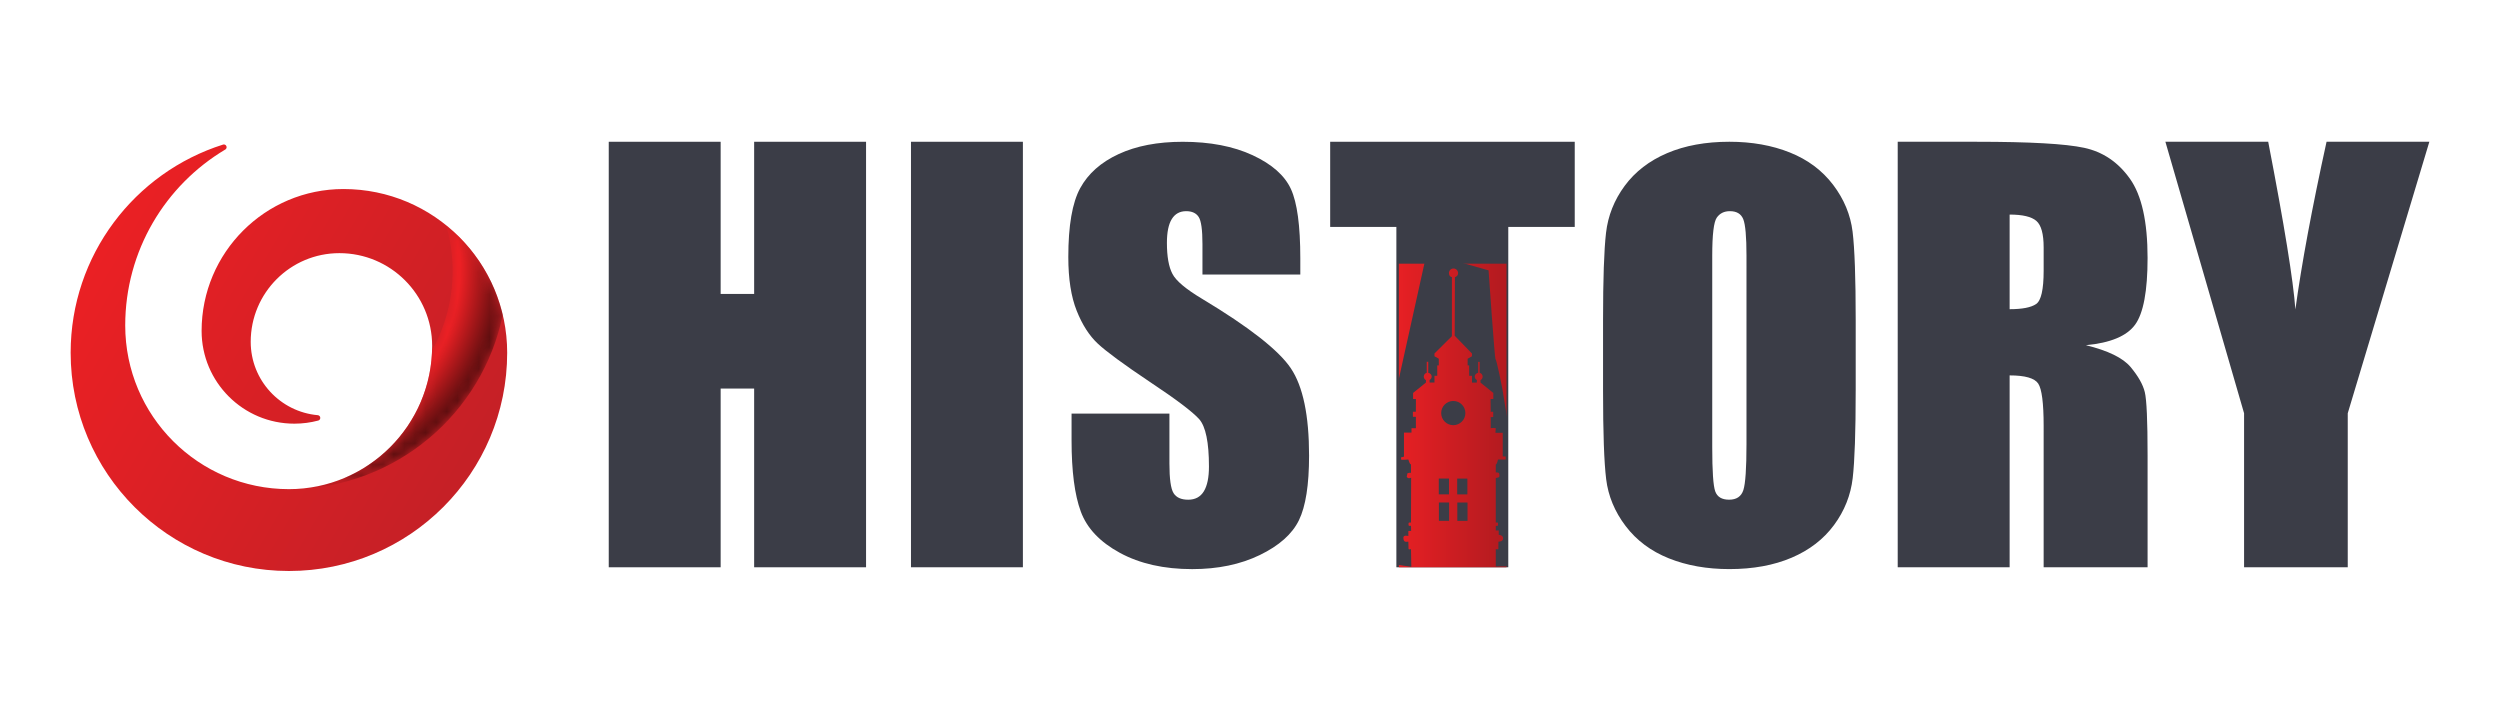 <?xml version="1.0" encoding="utf-8"?>
<!-- Generator: Adobe Illustrator 17.0.0, SVG Export Plug-In . SVG Version: 6.00 Build 0)  -->
<!DOCTYPE svg PUBLIC "-//W3C//DTD SVG 1.1//EN" "http://www.w3.org/Graphics/SVG/1.1/DTD/svg11.dtd">
<svg version="1.1" id="Layer_1" xmlns="http://www.w3.org/2000/svg" xmlns:xlink="http://www.w3.org/1999/xlink" x="0px" y="0px"
	 width="235px" height="67px" viewBox="0 0 235 67" enable-background="new 0 0 235 67" xml:space="preserve">
<g>
	<g>
		<defs>
			<path id="SVGID_16_" d="M20.971,13.59L20.971,13.59C12.664,16.214,6.641,23.982,6.641,33.157
				c0,11.331,9.186,20.517,20.517,20.517c11.331,0,20.517-9.186,20.517-20.517c0-8.498-6.889-15.388-15.388-15.388
				c-7.365,0-13.336,5.971-13.336,13.336c0,4.816,3.904,8.72,8.72,8.72c0.777,0,1.529-0.102,2.245-0.293
				c0.11-0.029,0.191-0.128,0.191-0.248c0-0.132-0.097-0.244-0.228-0.256c-3.537-0.31-6.312-3.279-6.312-6.897
				c0-4.603,3.732-8.335,8.335-8.335c4.816,0,8.72,3.904,8.72,8.72c0,7.436-6.028,13.464-13.464,13.464
				c-8.498,0-15.387-6.889-15.387-15.388c0-7.034,3.776-13.186,9.412-16.54c0.071-0.046,0.118-0.126,0.118-0.217
				c0-0.142-0.115-0.257-0.257-0.257C21.018,13.579,20.994,13.583,20.971,13.59"/>
		</defs>
		<clipPath id="SVGID_1_">
			<use xlink:href="#SVGID_16_"  overflow="visible"/>
		</clipPath>
		
			<linearGradient id="SVGID_2_" gradientUnits="userSpaceOnUse" x1="-839.958" y1="573.9" x2="-839.77" y2="573.9" gradientTransform="matrix(189.681 109.512 109.512 -189.681 96483.906 200866.656)">
			<stop  offset="0" style="stop-color:#EC2024"/>
			<stop  offset="1" style="stop-color:#C62026"/>
		</linearGradient>
		<polygon clip-path="url(#SVGID_1_)" fill="url(#SVGID_2_)" points="16.899,-4.189 65.035,23.603 37.416,71.442 -10.721,43.65 		
			"/>
	</g>
	<g>
		<defs>
			<path id="SVGID_19_" d="M42.545,25.463c0,2.709-0.701,5.254-1.93,7.466c-0.215,7.129-5.972,12.866-13.11,13.047
				c9.762-0.162,17.865-7.141,19.753-16.383c-0.8-3.371-2.709-6.313-5.32-8.419C42.333,22.535,42.545,23.975,42.545,25.463"/>
		</defs>
		<clipPath id="SVGID_3_">
			<use xlink:href="#SVGID_19_"  overflow="visible"/>
		</clipPath>
		<defs>
			<filter id="Adobe_OpacityMaskFilter" filterUnits="userSpaceOnUse" x="27.505" y="21.174" width="19.753" height="24.802">
				<feColorMatrix  type="matrix" values="1 0 0 0 0  0 1 0 0 0  0 0 1 0 0  0 0 0 1 0"/>
			</filter>
		</defs>
		<mask maskUnits="userSpaceOnUse" x="27.505" y="21.174" width="19.753" height="24.802" id="SVGID_4_">
			<g filter="url(#Adobe_OpacityMaskFilter)">
				
					<radialGradient id="SVGID_5_" cx="-838.308" cy="572.567" r="0.187" gradientTransform="matrix(109.766 0 0 -109.766 92044.719 62873.652)" gradientUnits="userSpaceOnUse">
					<stop  offset="0" style="stop-color:#000000"/>
					<stop  offset="0.8" style="stop-color:#000000"/>
					<stop  offset="1" style="stop-color:#999999"/>
				</radialGradient>
				<rect x="27.505" y="21.174" clip-path="url(#SVGID_3_)" fill="url(#SVGID_5_)" width="19.753" height="24.802"/>
			</g>
		</mask>
		
			<radialGradient id="SVGID_6_" cx="-838.308" cy="572.567" r="0.187" gradientTransform="matrix(109.766 0 0 -109.766 92044.719 62873.652)" gradientUnits="userSpaceOnUse">
			<stop  offset="0" style="stop-color:#EC2024"/>
			<stop  offset="0.8" style="stop-color:#EC2024"/>
			<stop  offset="1" style="stop-color:#570D0E"/>
		</radialGradient>
		
			<rect x="27.505" y="21.174" clip-path="url(#SVGID_3_)" mask="url(#SVGID_4_)" fill="url(#SVGID_6_)" width="19.753" height="24.802"/>
	</g>
	<g>
		<polygon fill="#3B3D47" points="81.409,13.326 81.409,53.324 70.89,53.324 70.89,36.524 67.741,36.524 67.741,53.324 
			57.222,53.324 57.222,13.326 67.741,13.326 67.741,27.63 70.89,27.63 70.89,13.326 		"/>
		<rect x="85.632" y="13.326" fill="#3B3D47" width="10.52" height="39.997"/>
		<path fill="#3B3D47" d="M122.23,25.803h-9.199v-2.857c0-1.333-0.118-2.182-0.353-2.548c-0.235-0.365-0.628-0.548-1.176-0.548
			c-0.596,0-1.047,0.246-1.353,0.739c-0.306,0.493-0.459,1.239-0.459,2.24c0,1.287,0.172,2.256,0.516,2.907
			c0.328,0.652,1.261,1.437,2.799,2.357c4.409,2.649,7.186,4.822,8.331,6.521c1.145,1.699,1.717,4.437,1.717,8.215
			c0,2.747-0.318,4.77-0.953,6.072c-0.635,1.302-1.863,2.393-3.682,3.274c-1.82,0.881-3.937,1.322-6.352,1.322
			c-2.651,0-4.913-0.508-6.787-1.524c-1.874-1.016-3.102-2.31-3.682-3.881c-0.58-1.571-0.87-3.801-0.87-6.691v-2.524h9.199v4.691
			c0,1.444,0.129,2.373,0.388,2.786c0.259,0.413,0.717,0.619,1.376,0.619c0.659,0,1.149-0.262,1.47-0.786
			c0.321-0.524,0.482-1.301,0.482-2.333c0-2.27-0.306-3.754-0.917-4.452c-0.628-0.698-2.172-1.865-4.635-3.5
			c-2.463-1.651-4.094-2.849-4.893-3.596c-0.8-0.746-1.463-1.777-1.988-3.095c-0.526-1.317-0.788-3-0.788-5.048
			c0-2.952,0.372-5.111,1.118-6.476c0.745-1.365,1.949-2.433,3.611-3.203c1.662-0.77,3.67-1.155,6.022-1.155
			c2.572,0,4.764,0.421,6.576,1.262c1.812,0.842,3.011,1.901,3.599,3.179c0.588,1.278,0.882,3.449,0.882,6.512V25.803z"/>
		<polygon fill="#3B3D47" points="148.025,13.326 148.025,21.331 141.778,21.331 141.778,53.324 131.259,53.324 131.259,21.331 
			125.037,21.331 125.037,13.326 		"/>
		<path fill="#3B3D47" d="M174.435,36.709c0,3.873-0.094,6.616-0.28,8.227c-0.187,1.611-0.772,3.083-1.756,4.417
			c-0.984,1.333-2.312,2.357-3.986,3.071c-1.675,0.714-3.625,1.071-5.852,1.071c-2.113,0-4.011-0.337-5.693-1.012
			c-1.682-0.675-3.036-1.686-4.06-3.036c-1.024-1.349-1.634-2.818-1.829-4.405c-0.195-1.587-0.293-4.365-0.293-8.334v-6.596
			c0-3.873,0.094-6.615,0.28-8.227c0.187-1.611,0.772-3.083,1.756-4.417c0.983-1.333,2.312-2.357,3.987-3.072
			c1.674-0.714,3.624-1.071,5.852-1.071c2.113,0,4.011,0.337,5.693,1.012c1.682,0.675,3.036,1.687,4.06,3.036
			c1.024,1.349,1.634,2.818,1.829,4.405c0.195,1.587,0.293,4.366,0.293,8.334V36.709z M164.17,24.041
			c0-1.794-0.102-2.941-0.305-3.441c-0.203-0.5-0.622-0.75-1.256-0.75c-0.536,0-0.947,0.202-1.231,0.607
			c-0.285,0.405-0.427,1.6-0.427,3.584v18.001c0,2.238,0.093,3.619,0.28,4.143c0.187,0.524,0.622,0.786,1.305,0.786
			c0.699,0,1.146-0.301,1.341-0.905c0.195-0.603,0.293-2.039,0.293-4.31V24.041z"/>
		<path fill="#3B3D47" d="M178.385,13.326h7.446c4.964,0,8.325,0.189,10.082,0.568c1.757,0.379,3.19,1.346,4.298,2.903
			c1.108,1.557,1.662,4.039,1.662,7.449c0,3.113-0.392,5.205-1.174,6.275c-0.783,1.071-2.324,1.713-4.623,1.927
			c2.082,0.511,3.482,1.194,4.198,2.05c0.716,0.857,1.162,1.643,1.337,2.359c0.175,0.716,0.262,2.689,0.262,5.917v10.549h-9.77
			V40.032c0-2.141-0.171-3.467-0.512-3.978c-0.342-0.51-1.237-0.766-2.686-0.766v18.035h-10.52V13.326z M188.905,20.17v8.894
			c1.183,0,2.011-0.161,2.486-0.482c0.475-0.321,0.712-1.363,0.712-3.125v-2.199c0-1.268-0.229-2.1-0.687-2.495
			C190.957,20.367,190.12,20.17,188.905,20.17"/>
		<path fill="#3B3D47" d="M228.359,13.326l-7.671,25.52v14.477h-9.745V38.846l-7.396-25.52h9.664
			c1.51,7.807,2.362,13.061,2.555,15.762c0.583-4.267,1.559-9.521,2.93-15.762H228.359z"/>
	</g>
	<g>
		
			<linearGradient id="SVGID_7_" gradientUnits="userSpaceOnUse" x1="-842.87" y1="573.215" x2="-842.683" y2="573.215" gradientTransform="matrix(53.9 0 0 -53.9 45561.773 30935.019)">
			<stop  offset="0" style="stop-color:#EA2024"/>
			<stop  offset="1" style="stop-color:#B51B20"/>
		</linearGradient>
		<rect x="131.494" y="24.787" fill="url(#SVGID_7_)" width="10.116" height="28.537"/>
	</g>
	<g>
		<path fill="#3B3D47" d="M135.471,38.83c0-0.629,0.51-1.139,1.138-1.139c0.628,0,1.138,0.51,1.138,1.139
			c0,0.628-0.51,1.138-1.138,1.138C135.981,39.967,135.471,39.458,135.471,38.83"/>
		<rect x="136.976" y="44.987" fill="#3B3D47" width="0.958" height="1.486"/>
		<rect x="135.246" y="44.983" fill="#3B3D47" width="0.958" height="1.487"/>
		<rect x="136.988" y="47.237" fill="#3B3D47" width="0.959" height="1.725"/>
		<rect x="135.257" y="47.234" fill="#3B3D47" width="0.959" height="1.725"/>
		<path fill="#3B3D47" d="M136.742,31.559l1.622,1.67v0.261l-0.406,0.232v0.628h0.145v0.975h0.261v0.639h0.454l0.01-0.239
			c-0.115-0.063-0.203-0.186-0.203-0.325c0-0.183,0.149-0.323,0.324-0.354l-0.002-1.033h0.145v1.033
			c0.159,0.042,0.277,0.181,0.277,0.354c0,0.147-0.079,0.271-0.202,0.332v0.232l1.207,0.975v0.57h-0.261l0.016,1.214
			c0.12-0.04,0.181-0.022,0.234-0.003v0.483c-0.099-0.021-0.145,0.037-0.234-0.007v1.055c0.12-0.04,0.424-0.019,0.476,0
			l-0.035,0.433h0.687v2.224h0.277v0.288h-0.721c0,0-0.098,0.468-0.209,0.468v0.741c0.271,0,0.312,0.075,0.312,0.084
			c0,0.064,0.097,0.278-0.034,0.382l-0.278,0.061v4.19c0.24-0.031,0.209,0.024,0.209,0.153c0,0.132,0.031,0.183-0.209,0.148v0.441
			h0.278v0.41c0.168,0.014,0.409,0.07,0.409,0.347c0,0.312-0.438,0.295-0.438,0.295l-0.006,0.703
			c-0.08,0.023-0.154,0.035-0.243-0.009v1.638l1.053-0.01l0.042-13.783l-0.473-2.884c0,0-0.542-2.803-0.651-2.803
			c-0.064,0-0.649-8.243-0.649-8.354l-5.809-1.648l-2.637,11.906c0.021-0.09-0.009,3.344-0.009,3.344l-0.053,3.217v10.868
			l1.246,0.178l-0.03-1.663c-0.12,0.04-0.177,0.021-0.23,0.002l-0.018-0.703c-0.155,0.007-0.468,0.121-0.468-0.365
			c0-0.305,0.468-0.162,0.468-0.162v-0.473c0.081-0.023,0.122,0.018,0.261-0.016l-0.013-0.476c-0.249,0.035-0.23-0.016-0.23-0.148
			c0-0.128-0.019-0.183,0.23-0.153l0.013-4.217c-0.312,0.132-0.364-0.051-0.416-0.069l0.069-0.347
			c0.081-0.022,0.245-0.079,0.334-0.034v-0.806c-0.12,0.04-0.248-0.453-0.248-0.453s-0.549,0.042-0.669,0.017
			c0,0.035-0.034-0.208,0-0.208c-0.094-0.043,0.147-0.013,0.257-0.084v-2.254h0.707V40.25h0.414l-0.001-1.068h-0.281l-0.001-0.479
			h0.279l0.007-1.19l-0.267-0.007v-0.569l1.207-0.976V35.73c-0.124-0.061-0.203-0.186-0.203-0.332c0-0.172,0.118-0.312,0.278-0.353
			V34.01h0.145l-0.002,1.034c0.175,0.031,0.323,0.17,0.323,0.353c0,0.14-0.087,0.263-0.202,0.326l0.01,0.238h0.453v-0.638h0.261
			v-0.975h0.146V33.72l-0.406-0.232v-0.261l1.637-1.624l0.002-5.556c-0.172-0.012-0.278-0.173-0.278-0.381
			c0-0.236,0.191-0.428,0.428-0.428s0.429,0.192,0.429,0.428c0,0.207-0.107,0.298-0.225,0.358l-0.071,0.024"/>
	</g>
</g>
</svg>
